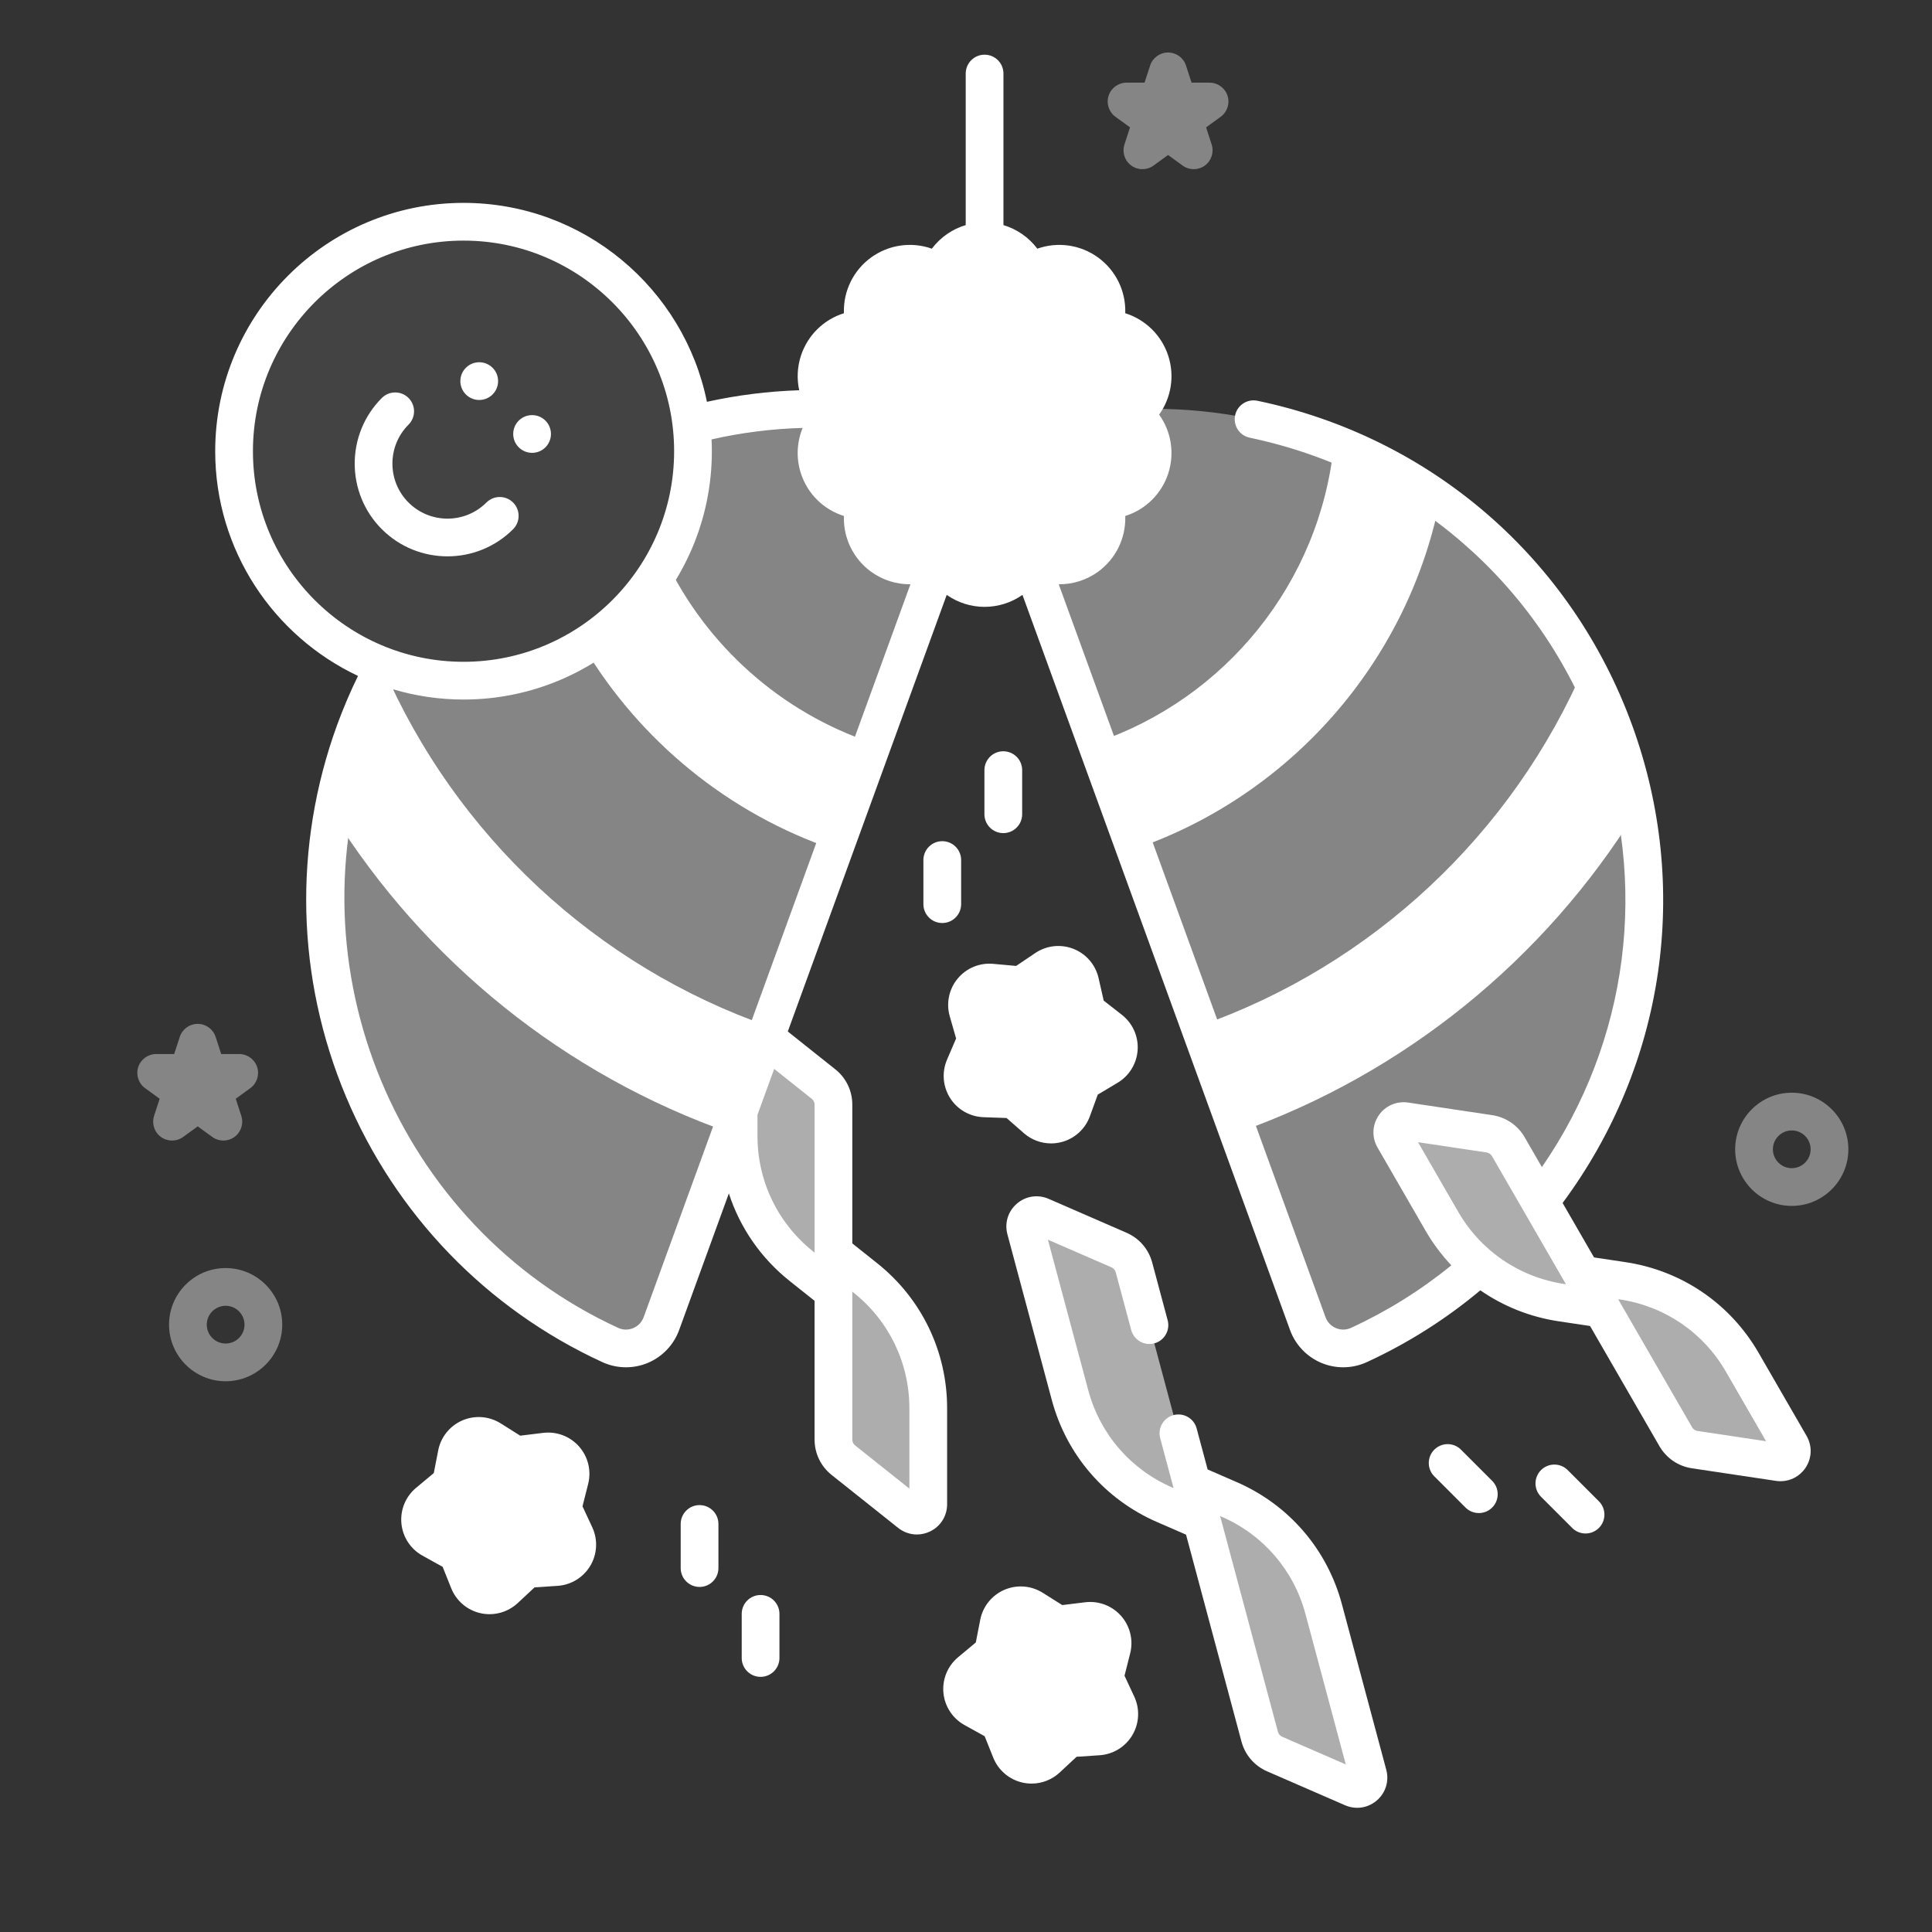 <svg width="512" height="512" viewBox="0 0 512 512" fill="none" xmlns="http://www.w3.org/2000/svg">
<rect x="0" y="0" width="512" height="512" fill="#333333" stroke="none"/>
<path d="M220.87 342.324L212.391 335.575C201.871 327.202 195.742 314.49 195.742 301.045V275.607C195.742 273.095 198.645 271.695 200.61 273.26L218.228 287.283C219.897 288.611 220.869 290.627 220.869 292.76L220.87 342.324Z" fill="white" fill-opacity="0.6"/>
<path d="M241.126 401.001L223.508 386.979C221.839 385.651 220.867 383.634 220.867 381.501V331.938L229.346 338.686C239.866 347.059 245.995 359.772 245.995 373.217V398.656C245.994 401.167 243.092 402.565 241.126 401.001Z" fill="white" fill-opacity="0.6"/>
<path d="M427.837 193.92C425.617 187.81 422.977 181.98 419.977 176.43C400.907 220.87 363.777 255.79 317.867 271.9L328.127 300.1C372.197 284.54 409.347 254.2 433.577 215.06C432.287 207.98 430.377 200.91 427.837 193.92Z" fill="white"/>
<path d="M353.533 117.508C349.913 154.498 324.603 185.228 290.523 196.768L300.783 224.968C341.643 210.868 372.843 175.858 381.543 132.798C372.853 126.568 363.443 121.428 353.533 117.508Z" fill="white"/>
<path d="M203.921 272.064L193.661 300.264C149.641 284.854 112.481 254.694 88.141 215.744C89.441 208.434 91.381 201.134 94.011 193.914C96.161 188.014 98.691 182.364 101.561 176.984C120.771 221.314 157.981 256.104 203.921 272.064Z" fill="white"/>
<path opacity="0.4" d="M300.883 109.879L302.864 107.304C308.211 100.355 304.912 90.204 296.502 87.725L293.095 86.721L293.205 82.728C293.446 73.964 284.811 67.69 276.55 70.628L272.963 71.904L271.215 69.354C266.258 62.122 255.585 62.122 250.628 69.354L248.88 71.904L245.293 70.628C237.032 67.691 228.397 73.964 228.638 82.728L228.748 86.721L225.341 87.725C216.931 90.204 213.633 100.355 218.979 107.304L220.96 109.879L218.979 112.454C213.632 119.403 216.931 129.554 225.341 132.033L228.748 133.037L228.638 137.03C228.397 145.794 237.032 152.068 245.293 149.13L248.88 147.854L250.628 150.404C255.585 157.636 266.258 157.636 271.215 150.404L272.963 147.854L276.55 149.13C284.811 152.068 293.446 145.794 293.205 137.03L293.095 133.037L296.502 132.033C304.912 129.554 308.21 119.403 302.864 112.454L300.883 109.879Z" fill="white"/>
<path d="M300.883 109.879L302.864 107.304C308.211 100.355 304.912 90.204 296.502 87.725L293.095 86.721L293.205 82.728C293.446 73.964 284.811 67.69 276.55 70.628L272.963 71.904L271.215 69.354C266.258 62.122 255.585 62.122 250.628 69.354L248.88 71.904L245.293 70.628C237.032 67.691 228.397 73.964 228.638 82.728L228.748 86.721L225.341 87.725C216.931 90.204 213.633 100.355 218.979 107.304L220.96 109.879L218.979 112.454C213.632 119.403 216.931 129.554 225.341 132.033L228.748 133.037L228.638 137.03C228.397 145.794 237.032 152.068 245.293 149.13L248.88 147.854L250.628 150.404C255.585 157.636 266.258 157.636 271.215 150.404L272.963 147.854L276.55 149.13C284.811 152.068 293.446 145.794 293.205 137.03L293.095 133.037L296.502 132.033C304.912 129.554 308.21 119.403 302.864 112.454L300.883 109.879Z" fill="white" fill-opacity="0.4"/>
<path d="M300.883 109.879L302.864 107.304C308.211 100.355 304.912 90.204 296.502 87.725L293.095 86.721L293.205 82.728C293.446 73.964 284.811 67.69 276.55 70.628L272.963 71.904L271.215 69.354C266.258 62.122 255.585 62.122 250.628 69.354L248.88 71.904L245.293 70.628C237.032 67.691 228.397 73.964 228.638 82.728L228.748 86.721L225.341 87.725C216.931 90.204 213.633 100.355 218.979 107.304L220.96 109.879L218.979 112.454C213.632 119.403 216.931 129.554 225.341 132.033L228.748 133.037L228.638 137.03C228.397 145.794 237.032 152.068 245.293 149.13L248.88 147.854L250.628 150.404C255.585 157.636 266.258 157.636 271.215 150.404L272.963 147.854L276.55 149.13C284.811 152.068 293.446 145.794 293.205 137.03L293.095 133.037L296.502 132.033C304.912 129.554 308.21 119.403 302.864 112.454L300.883 109.879Z" fill="white"/>
<path d="M318.517 403.081L308.58 398.757C296.252 393.392 287.042 382.7 283.562 369.713L271.802 325.822C271.152 323.396 273.593 321.292 275.897 322.295L296.545 331.28C298.5 332.131 299.961 333.827 300.513 335.887L318.517 403.081Z" fill="white" fill-opacity="0.6"/>
<path d="M358.449 473.833L337.801 464.848C335.846 463.997 334.385 462.301 333.833 460.241L315.828 393.047L325.765 397.371C338.093 402.736 347.303 413.428 350.783 426.415L362.543 470.306C363.194 472.732 360.752 474.835 358.449 473.833Z" fill="white" fill-opacity="0.6"/>
<path opacity="0.6" d="M424.505 346.82L413.788 345.215C400.491 343.224 388.828 335.279 382.105 323.636L369.385 301.604C368.129 299.428 369.943 296.765 372.427 297.137L394.697 300.472C396.806 300.788 398.656 302.048 399.722 303.895L424.505 346.82Z" fill="white"/>
<path fill-rule="evenodd" clip-rule="evenodd" d="M346.572 350.761L261.203 116.212C328.675 91.654 403.28 126.443 427.838 193.916C443.742 237.611 434.756 284.297 408.123 318.445L399.722 303.895C398.656 302.048 396.806 300.788 394.697 300.472L372.427 297.137C369.943 296.765 368.129 299.428 369.385 301.604L382.105 323.636C384.75 328.215 388.158 332.222 392.13 335.52C382.747 343.877 372.021 350.974 360.122 356.446C354.823 358.883 348.567 356.242 346.572 350.761Z" fill="white" fill-opacity="0.4"/>
<path d="M471.39 387.502L449.12 384.167C447.011 383.851 445.161 382.591 444.095 380.744L419.312 337.82L430.03 339.425C443.327 341.416 454.99 349.361 461.713 361.004L474.432 383.035C475.689 385.211 473.874 387.874 471.39 387.502Z" fill="white" fill-opacity="0.6"/>
<g opacity="0.4">
<path d="M122.84 180.384C156.424 180.384 183.649 153.159 183.649 119.575C183.649 85.991 156.424 58.766 122.84 58.766C89.256 58.766 62.031 85.991 62.031 119.575C62.031 153.159 89.256 180.384 122.84 180.384Z" fill="white" fill-opacity="0.2"/>
<path fill-rule="evenodd" clip-rule="evenodd" d="M219.812 108.387L220.96 109.879L218.979 112.454C213.632 119.403 216.931 129.554 225.341 132.033L228.748 133.037L228.638 137.03C228.397 145.794 237.032 152.068 245.293 149.13L248.88 147.854L249.041 148.089L175.275 350.761C173.28 356.242 167.024 358.883 161.725 356.446C100.872 328.461 70.694 257.974 94.009 193.916C96.203 187.886 98.798 182.116 101.751 176.627C108.321 179.057 115.426 180.384 122.84 180.384C156.424 180.384 183.649 153.159 183.649 119.575C183.649 117.215 183.515 114.887 183.253 112.597C195.063 109.495 207.366 108.037 219.812 108.387Z" fill="white"/>
</g>
<path fill-rule="evenodd" clip-rule="evenodd" d="M154.688 171.389C163.78 165.789 171.287 157.862 176.378 148.438C187.25 171.194 207.078 188.889 231.269 196.931L221.009 225.131C193.063 215.62 169.593 196.344 154.688 171.389Z" fill="white"/>
<path d="M101.193 140.247C91.603 130.657 91.603 115.054 101.193 105.464C103.145 103.512 106.311 103.512 108.263 105.464C110.215 107.416 110.215 110.583 108.263 112.535C102.572 118.226 102.572 127.485 108.263 133.176C113.953 138.866 123.213 138.866 128.903 133.176C130.855 131.224 134.022 131.224 135.974 133.176C137.926 135.128 137.926 138.295 135.974 140.247C126.385 149.836 110.783 149.836 101.193 140.247Z" fill="white"/>
<path d="M127 106C129.761 106 132 103.761 132 101C132 98.239 129.761 96 127 96C124.239 96 122 98.239 122 101C122 103.761 124.239 106 127 106Z" fill="white"/>
<path d="M141.008 120.008C143.769 120.008 146.008 117.769 146.008 115.008C146.008 112.246 143.769 110.008 141.008 110.008C138.246 110.008 136.008 112.246 136.008 115.008C136.008 117.769 138.246 120.008 141.008 120.008Z" fill="white"/>
<path d="M139.555 415.801L133.78 421.181C130.727 424.025 125.771 422.916 124.22 419.043L121.286 411.715L114.385 407.885C110.737 405.86 110.26 400.804 113.464 398.132L119.526 393.077L121.036 385.33C121.834 381.235 126.496 379.218 130.027 381.44L136.707 385.644L144.542 384.686C148.683 384.18 152.042 387.99 151.02 392.035L149.086 399.687L152.418 406.842C154.179 410.624 151.593 414.995 147.431 415.273L139.555 415.801Z" fill="white"/>
<path d="M283.195 460.699L277.42 466.079C274.367 468.923 269.411 467.814 267.86 463.941L264.926 456.613L258.025 452.783C254.377 450.758 253.9 445.702 257.104 443.03L263.166 437.976L264.676 430.229C265.474 426.134 270.136 424.117 273.667 426.339L280.347 430.543L288.182 429.585C292.323 429.079 295.682 432.889 294.66 436.934L292.726 444.586L296.058 451.741C297.819 455.523 295.233 459.894 291.071 460.172L283.195 460.699Z" fill="white"/>
<path d="M268.699 291.352L260.811 291.072C256.642 290.924 253.921 286.636 255.563 282.801L258.67 275.545L256.498 267.957C255.35 263.946 258.588 260.033 262.743 260.41L270.604 261.123L277.15 256.713C280.61 254.382 285.332 256.252 286.258 260.32L288.009 268.016L294.226 272.879C297.512 275.449 297.193 280.518 293.61 282.656L286.832 286.7L284.128 294.116C282.699 298.036 277.78 299.298 274.64 296.551L268.699 291.352Z" fill="white"/>
<path d="M367.377 469.009L355.616 425.118C351.72 410.576 341.567 398.791 327.762 392.783L320.037 389.421L317.124 378.55C316.41 375.883 313.672 374.305 311 375.014C308.332 375.729 306.75 378.471 307.464 381.138L310.997 394.322C310.998 394.327 310.998 394.332 311 394.337L311.005 394.354L310.578 394.168C299.584 389.384 291.498 379.996 288.395 368.414L277.707 328.53L294.552 335.861C295.114 336.105 295.527 336.585 295.685 337.176L299.782 352.466C300.497 355.133 303.234 356.714 305.906 356.002C308.573 355.287 310.156 352.545 309.442 349.878L305.345 334.588C304.393 331.035 301.912 328.156 298.541 326.691L277.894 317.705C275.049 316.469 271.828 316.956 269.48 318.98C267.132 321.003 266.172 324.119 266.974 327.111L278.735 371.002C282.631 385.544 292.783 397.33 306.588 403.338L314.314 406.7L329.006 461.532C329.958 465.085 332.439 467.964 335.81 469.429L356.457 478.414C357.497 478.866 358.587 479.088 359.667 479.088C361.54 479.088 363.382 478.422 364.871 477.139C367.219 475.117 368.179 472.002 367.377 469.009ZM339.799 460.26C339.237 460.016 338.824 459.536 338.666 458.945L323.353 401.8C323.352 401.795 323.352 401.79 323.35 401.785L323.345 401.768L323.772 401.954C334.767 406.738 342.853 416.125 345.956 427.707L356.644 467.591L339.799 460.26Z" fill="white"/>
<path d="M478.763 380.534L466.043 358.504C458.516 345.467 445.659 336.71 430.771 334.479L422.438 333.232L414.106 318.8C441.241 282.194 448.163 235.132 432.539 192.2C416.447 148.015 379.325 115.869 333.237 106.207C330.529 105.644 327.884 107.372 327.317 110.074C326.751 112.777 328.482 115.428 331.184 115.994C373.866 124.941 408.243 154.709 423.142 195.621C437.108 233.994 431.619 275.936 408.617 309.293L404.055 301.392C402.215 298.206 399.076 296.068 395.44 295.524L373.17 292.189C370.109 291.735 367.118 293.037 365.373 295.597C363.629 298.159 363.507 301.416 365.057 304.101L377.777 326.131C379.72 329.496 382.024 332.57 384.62 335.326C376.512 341.932 367.595 347.501 358.03 351.899C356.762 352.484 355.349 352.508 354.05 351.964C352.741 351.417 351.754 350.384 351.27 349.05L280.58 154.84C284.274 154.873 287.936 153.741 291.008 151.511C295.674 148.121 298.365 142.656 298.207 136.889L298.203 136.74C303.6 135.049 307.849 130.852 309.601 125.461C311.322 120.164 310.414 114.383 307.182 109.876C310.415 105.368 311.322 99.587 309.6 94.289C307.848 88.897 303.6 84.701 298.203 83.012L298.207 82.861C298.365 77.096 295.674 71.631 291.009 68.241C286.35 64.855 280.33 63.981 274.9 65.905C272.632 62.885 269.473 60.714 265.925 59.655V19.492C265.925 16.73 263.687 14.492 260.925 14.492C258.163 14.492 255.925 16.73 255.925 19.492V59.653C252.377 60.712 249.219 62.883 246.95 65.903C241.522 63.982 235.501 64.855 230.84 68.24C226.175 71.63 223.485 77.095 223.644 82.859L223.648 83.01C218.251 84.699 214.002 88.896 212.25 94.287C211.276 97.283 211.145 100.433 211.798 103.421C203.576 103.686 195.396 104.713 187.339 106.483C181.252 76.446 154.647 53.764 122.841 53.764C86.554 53.764 57.031 83.286 57.031 119.574C57.031 145.863 72.532 168.591 94.869 179.126C92.81 183.355 90.943 187.729 89.312 192.2C77.648 224.254 78.497 259.214 91.701 290.641C104.831 321.893 128.96 346.874 159.64 360.982C161.613 361.89 163.746 362.345 165.884 362.345C167.846 362.345 169.811 361.961 171.654 361.192C175.518 359.579 178.552 356.398 179.979 352.469L193.155 316.269C196.088 325.309 201.609 333.381 209.276 339.481L215.87 344.729V381.492C215.87 385.169 217.52 388.592 220.396 390.881L238.014 404.904H238.015C239.468 406.061 241.215 406.655 242.983 406.655C244.164 406.655 245.354 406.389 246.471 405.85C249.262 404.504 250.996 401.744 250.996 398.644V373.206C250.996 358.151 244.24 344.14 232.461 334.764L225.87 329.518V292.748C225.87 289.059 224.216 285.635 221.345 283.366L208.773 273.36L250.89 157.65C253.79 159.685 257.28 160.825 260.924 160.826C264.569 160.826 268.06 159.685 270.962 157.649L341.87 352.465C343.298 356.397 346.332 359.577 350.195 361.191C352.04 361.962 354.005 362.345 355.966 362.345C358.103 362.345 360.237 361.89 362.208 360.983C373.08 355.984 383.182 349.583 392.306 341.946C398.403 346.177 405.459 349.018 413.048 350.154L421.381 351.402L439.764 383.243C441.603 386.429 444.743 388.567 448.379 389.111L470.65 392.446C471.056 392.507 471.461 392.536 471.862 392.536C474.484 392.536 476.932 391.26 478.446 389.038C480.19 386.477 480.313 383.219 478.763 380.534ZM225.869 342.334C225.869 342.329 225.87 342.325 225.87 342.32V342.3L226.233 342.589C235.615 350.056 240.996 361.216 240.996 373.207V394.498L226.623 383.058C226.144 382.676 225.869 382.106 225.869 381.494V342.334ZM67.03 119.574C67.03 88.801 92.066 63.764 122.84 63.764C153.614 63.764 178.65 88.8 178.65 119.574C178.65 150.348 153.614 175.384 122.84 175.384C92.066 175.384 67.03 150.348 67.03 119.574ZM215.131 291.203C215.594 291.569 215.87 292.147 215.87 292.75V331.916C215.87 331.921 215.869 331.925 215.869 331.93V331.95L215.503 331.659C206.121 324.193 200.74 313.034 200.74 301.041V295.431L205.166 283.273L215.131 291.203ZM170.581 349.053C170.098 350.384 169.11 351.417 167.801 351.964C166.504 352.508 165.091 352.485 163.82 351.898C105.226 324.956 76.626 256.31 98.708 195.625C100.325 191.193 102.187 186.862 104.254 182.695C110.152 184.435 116.386 185.385 122.84 185.385C159.127 185.385 188.65 155.863 188.65 119.575C188.65 118.527 188.619 117.486 188.571 116.45C196.516 114.643 204.601 113.627 212.713 113.403C211.15 117.195 210.951 121.465 212.25 125.462C214.002 130.854 218.25 135.05 223.648 136.74L223.644 136.889C223.485 142.655 226.176 148.12 230.841 151.51C233.913 153.741 237.576 154.874 241.272 154.841L170.581 349.053ZM274.642 143.141C272.509 142.383 270.125 143.155 268.843 145.026L267.095 147.576C265.679 149.642 263.43 150.828 260.925 150.828C258.42 150.827 256.172 149.642 254.756 147.577L253.008 145.026C252.056 143.636 250.497 142.852 248.883 142.852C248.324 142.852 247.758 142.946 247.209 143.141L243.622 144.416C241.26 145.255 238.745 144.892 236.72 143.42C234.694 141.947 233.572 139.667 233.64 137.163L233.749 133.17C233.812 130.903 232.34 128.878 230.164 128.237L226.758 127.233C224.356 126.525 222.533 124.753 221.76 122.371C220.986 119.989 221.418 117.484 222.946 115.499L224.927 112.924C226.31 111.127 226.31 108.623 224.927 106.826L222.946 104.251C221.419 102.266 220.986 99.761 221.76 97.378C222.534 94.996 224.356 93.225 226.758 92.517L230.165 91.512C232.34 90.87 233.811 88.846 233.749 86.579L233.64 82.585C233.572 80.082 234.694 77.802 236.719 76.33C238.746 74.856 241.263 74.495 243.621 75.333L247.208 76.609C249.344 77.369 251.726 76.595 253.008 74.724L254.757 72.173C256.172 70.108 258.42 68.923 260.925 68.922C263.43 68.922 265.679 70.108 267.095 72.173L268.843 74.724C270.125 76.595 272.506 77.368 274.643 76.609L278.229 75.333C280.588 74.494 283.104 74.857 285.131 76.33C287.157 77.802 288.279 80.082 288.211 82.585L288.101 86.578C288.038 88.845 289.509 90.87 291.685 91.512L295.093 92.517C297.495 93.225 299.317 94.997 300.091 97.379C300.864 99.761 300.433 102.266 298.905 104.251L296.924 106.826C295.541 108.623 295.541 111.127 296.924 112.924L298.905 115.499C300.432 117.484 300.864 119.988 300.091 122.37C299.317 124.752 297.495 126.525 295.093 127.233L291.686 128.237C289.51 128.878 288.039 130.903 288.101 133.171L288.211 137.163C288.279 139.667 287.156 141.948 285.13 143.42C283.104 144.892 280.589 145.256 278.229 144.416L274.642 143.141ZM414.53 340.265C402.672 338.49 392.432 331.515 386.436 321.131L375.79 302.693L393.959 305.414C394.563 305.504 395.087 305.86 395.394 306.392L414.98 340.316C414.981 340.317 414.981 340.319 414.982 340.32L414.99 340.335L414.53 340.265ZM449.86 379.221C449.255 379.131 448.731 378.774 448.424 378.243L428.84 344.323C428.839 344.32 428.838 344.317 428.836 344.315L428.827 344.299L429.288 344.367C441.146 346.144 451.387 353.119 457.382 363.503L468.028 381.941L449.86 379.221Z" fill="white"/>
<path d="M185.391 398.867C182.629 398.867 180.391 401.105 180.391 403.867V415.555C180.391 418.317 182.629 420.555 185.391 420.555C188.153 420.555 190.391 418.317 190.391 415.555V403.867C190.391 401.106 188.152 398.867 185.391 398.867Z" fill="white"/>
<path d="M201.562 422.695C198.8 422.695 196.562 424.933 196.562 427.695V439.383C196.562 442.145 198.8 444.383 201.562 444.383C204.325 444.383 206.562 442.145 206.562 439.383V427.695C206.562 424.934 204.325 422.695 201.562 422.695Z" fill="white"/>
<path d="M387.177 384.175C385.224 382.222 382.059 382.223 380.106 384.174C378.153 386.127 378.152 389.293 380.104 391.245L388.37 399.511C389.347 400.488 390.627 400.976 391.906 400.976C393.185 400.976 394.464 400.488 395.44 399.512C397.393 397.559 397.394 394.393 395.442 392.441L387.177 384.175Z" fill="white"/>
<path d="M415.457 389.59C413.506 387.637 410.338 387.637 408.387 389.59C406.434 391.542 406.434 394.708 408.387 396.66L416.652 404.925C417.628 405.902 418.908 406.39 420.187 406.39C421.466 406.39 422.747 405.902 423.722 404.925C425.675 402.973 425.675 399.807 423.722 397.855L415.457 389.59Z" fill="white"/>
<path d="M265.883 220.782C268.645 220.782 270.883 218.544 270.883 215.782V204.094C270.883 201.332 268.645 199.094 265.883 199.094C263.121 199.094 260.883 201.332 260.883 204.094V215.782C260.883 218.544 263.121 220.782 265.883 220.782Z" fill="white"/>
<path d="M254.711 239.61V227.922C254.711 225.16 252.473 222.922 249.711 222.922C246.949 222.922 244.711 225.16 244.711 227.922V239.61C244.711 242.372 246.949 244.61 249.711 244.61C252.473 244.61 254.711 242.372 254.711 239.61Z" fill="white"/>
<path d="M154.369 399.192L155.867 393.264C156.752 389.765 155.855 386.06 153.469 383.352C151.083 380.644 147.509 379.283 143.936 379.727L137.866 380.469L132.691 377.211C129.636 375.289 125.835 374.998 122.521 376.431C119.208 377.865 116.819 380.835 116.129 384.377L114.959 390.379L110.262 394.295C107.49 396.607 106.037 400.132 106.377 403.726C106.717 407.319 108.804 410.509 111.958 412.26L117.306 415.227L119.578 420.904C120.919 424.255 123.822 426.725 127.344 427.513C128.137 427.69 128.939 427.777 129.734 427.777C132.471 427.777 135.141 426.749 137.188 424.842L141.663 420.673L147.766 420.267C151.367 420.026 154.613 418.028 156.451 414.922C158.288 411.816 158.475 408.008 156.952 404.735L154.369 399.192ZM147.842 409.831C147.728 410.025 147.505 410.262 147.098 410.289L139.222 410.814C138.075 410.891 136.989 411.361 136.147 412.145L130.373 417.525C130.074 417.803 129.75 417.804 129.528 417.754C129.308 417.704 129.014 417.566 128.862 417.187L125.928 409.86C125.5 408.793 124.718 407.905 123.713 407.346L116.811 403.516C116.455 403.318 116.354 403.009 116.332 402.785C116.311 402.56 116.352 402.237 116.666 401.975L122.729 396.92C123.612 396.184 124.214 395.165 124.434 394.036L125.944 386.289C126.022 385.889 126.286 385.698 126.493 385.608C126.596 385.564 126.725 385.526 126.873 385.526C127.023 385.526 127.19 385.565 127.365 385.674L134.045 389.878C135.019 390.49 136.174 390.746 137.315 390.609L145.15 389.651C145.55 389.606 145.819 389.793 145.968 389.963C146.116 390.132 146.274 390.416 146.173 390.813L144.239 398.465C143.958 399.579 144.068 400.758 144.554 401.8L147.885 408.955C148.058 409.327 147.957 409.637 147.842 409.831Z" fill="white"/>
<path d="M298.01 444.084L299.508 438.156C300.393 434.656 299.495 430.951 297.109 428.243C294.721 425.534 291.154 424.18 287.577 424.619L281.507 425.36L276.332 422.104C273.277 420.18 269.476 419.889 266.163 421.322C262.85 422.756 260.46 425.726 259.77 429.269L258.6 435.271L253.904 439.186C251.131 441.498 249.678 445.023 250.017 448.616C250.357 452.209 252.444 455.4 255.599 457.151L260.946 460.119L263.219 465.796C264.561 469.147 267.464 471.617 270.987 472.404C271.779 472.582 272.58 472.669 273.375 472.669C276.112 472.669 278.782 471.64 280.829 469.733L285.304 465.565L291.407 465.159C295.008 464.918 298.254 462.92 300.092 459.814C301.929 456.708 302.116 452.9 300.593 449.627L298.01 444.084ZM291.482 454.723C291.368 454.917 291.145 455.154 290.738 455.181L282.862 455.706C281.715 455.783 280.629 456.253 279.787 457.037L274.012 462.417C273.713 462.694 273.389 462.694 273.168 462.646C272.948 462.597 272.654 462.458 272.502 462.08L269.568 454.753C269.141 453.686 268.358 452.798 267.353 452.239L260.451 448.408C260.094 448.21 259.994 447.901 259.972 447.677C259.951 447.453 259.992 447.131 260.306 446.868L266.369 441.813C267.252 441.077 267.854 440.058 268.074 438.929L269.585 431.182C269.662 430.781 269.926 430.59 270.133 430.5C270.236 430.456 270.365 430.419 270.512 430.419C270.662 430.419 270.83 430.458 271.005 430.567L277.685 434.77C278.658 435.383 279.812 435.638 280.955 435.501L288.791 434.544C289.187 434.497 289.459 434.686 289.608 434.855C289.756 435.024 289.914 435.309 289.813 435.706L287.879 443.358C287.598 444.472 287.708 445.651 288.194 446.693L291.525 453.848C291.698 454.219 291.598 454.528 291.482 454.723Z" fill="white"/>
<path d="M260.636 296.069L266.746 296.285L271.349 300.312C273.367 302.077 275.931 303.018 278.549 303.018C279.457 303.018 280.371 302.905 281.271 302.673C284.766 301.776 287.591 299.216 288.827 295.825L290.922 290.08L296.174 286.947C299.274 285.097 301.26 281.843 301.487 278.241C301.715 274.638 300.152 271.161 297.309 268.937L292.492 265.17L291.136 259.207C290.335 255.687 287.855 252.794 284.499 251.465C281.143 250.136 277.353 250.546 274.358 252.563L269.287 255.98L263.198 255.428C259.595 255.1 256.085 256.568 253.783 259.348C251.482 262.128 250.701 265.86 251.694 269.33L253.377 275.209L250.969 280.831C249.549 284.148 249.856 287.948 251.788 290.995C253.72 294.045 257.027 295.94 260.636 296.069ZM260.16 284.769L263.267 277.513C263.719 276.455 263.793 275.275 263.477 274.168L261.306 266.58C261.193 266.186 261.341 265.897 261.485 265.724C261.617 265.565 261.844 265.384 262.196 265.384C262.227 265.384 262.259 265.385 262.293 265.388L270.153 266.1C271.297 266.205 272.444 265.911 273.398 265.267L279.943 260.858C280.282 260.629 280.603 260.679 280.814 260.763C281.023 260.846 281.293 261.029 281.383 261.427L283.134 269.123C283.389 270.244 284.023 271.244 284.929 271.952L291.147 276.814C291.468 277.066 291.519 277.387 291.504 277.612C291.49 277.838 291.4 278.15 291.049 278.359L284.271 282.402C283.284 282.991 282.529 283.903 282.135 284.983L279.431 292.4C279.29 292.784 279.001 292.931 278.783 292.987C278.565 293.043 278.241 293.054 277.932 292.785L271.992 287.588C271.127 286.83 270.026 286.395 268.877 286.354L260.99 286.075C260.581 286.06 260.351 285.831 260.23 285.639C260.109 285.449 259.999 285.143 260.16 284.769Z" fill="white"/>
<path d="M59.797 366.047C51.526 366.047 44.797 359.318 44.797 351.047C44.797 342.776 51.526 336.047 59.797 336.047C68.068 336.047 74.797 342.776 74.797 351.047C74.797 359.318 68.068 366.047 59.797 366.047ZM59.797 346.047C57.04 346.047 54.797 348.29 54.797 351.047C54.797 353.804 57.04 356.047 59.797 356.047C62.554 356.047 64.797 353.804 64.797 351.047C64.797 348.29 62.554 346.047 59.797 346.047Z" fill="white" fill-opacity="0.4"/>
<path d="M474.836 319.578C466.565 319.578 459.836 312.849 459.836 304.578C459.836 296.307 466.565 289.578 474.836 289.578C483.107 289.578 489.836 296.307 489.836 304.578C489.836 312.849 483.107 319.578 474.836 319.578ZM474.836 299.578C472.079 299.578 469.836 301.821 469.836 304.578C469.836 307.335 472.079 309.578 474.836 309.578C477.593 309.578 479.836 307.335 479.836 304.578C479.836 301.821 477.593 299.578 474.836 299.578Z" fill="white" fill-opacity="0.4"/>
<path d="M45.591 302.26C44.56 302.26 43.528 301.942 42.653 301.305C40.9 300.033 40.167 297.776 40.837 295.715L42.311 291.178L38.452 288.373C36.699 287.1 35.966 284.843 36.636 282.783C37.305 280.722 39.225 279.328 41.391 279.328H46.162L47.637 274.791C48.306 272.73 50.226 271.336 52.392 271.336C54.558 271.336 56.478 272.731 57.147 274.791L58.622 279.328H63.393C65.559 279.328 67.479 280.723 68.148 282.783C68.818 284.843 68.085 287.099 66.333 288.373L62.474 291.178L63.948 295.715C64.618 297.775 63.885 300.031 62.132 301.305C60.38 302.578 58.007 302.578 56.255 301.305L52.395 298.501L48.537 301.305C47.653 301.942 46.622 302.26 45.591 302.26Z" fill="white" fill-opacity="0.4"/>
<path d="M302.746 44.837C301.715 44.837 300.683 44.519 299.807 43.882C298.055 42.609 297.322 40.352 297.992 38.292L299.466 33.755L295.607 30.951C293.855 29.678 293.122 27.421 293.792 25.361C294.461 23.3 296.381 21.906 298.547 21.906H303.318L304.793 17.369C305.462 15.308 307.382 13.914 309.548 13.914C311.714 13.914 313.634 15.309 314.303 17.369L315.778 21.906H320.549C322.715 21.906 324.635 23.301 325.304 25.361C325.974 27.421 325.241 29.677 323.488 30.951L319.629 33.756L321.103 38.292C321.773 40.352 321.04 42.608 319.288 43.882C317.534 45.155 315.162 45.155 313.41 43.882L309.551 41.078L305.691 43.883C304.808 44.519 303.777 44.837 302.746 44.837Z" fill="white" fill-opacity="0.4"/>
</svg>
